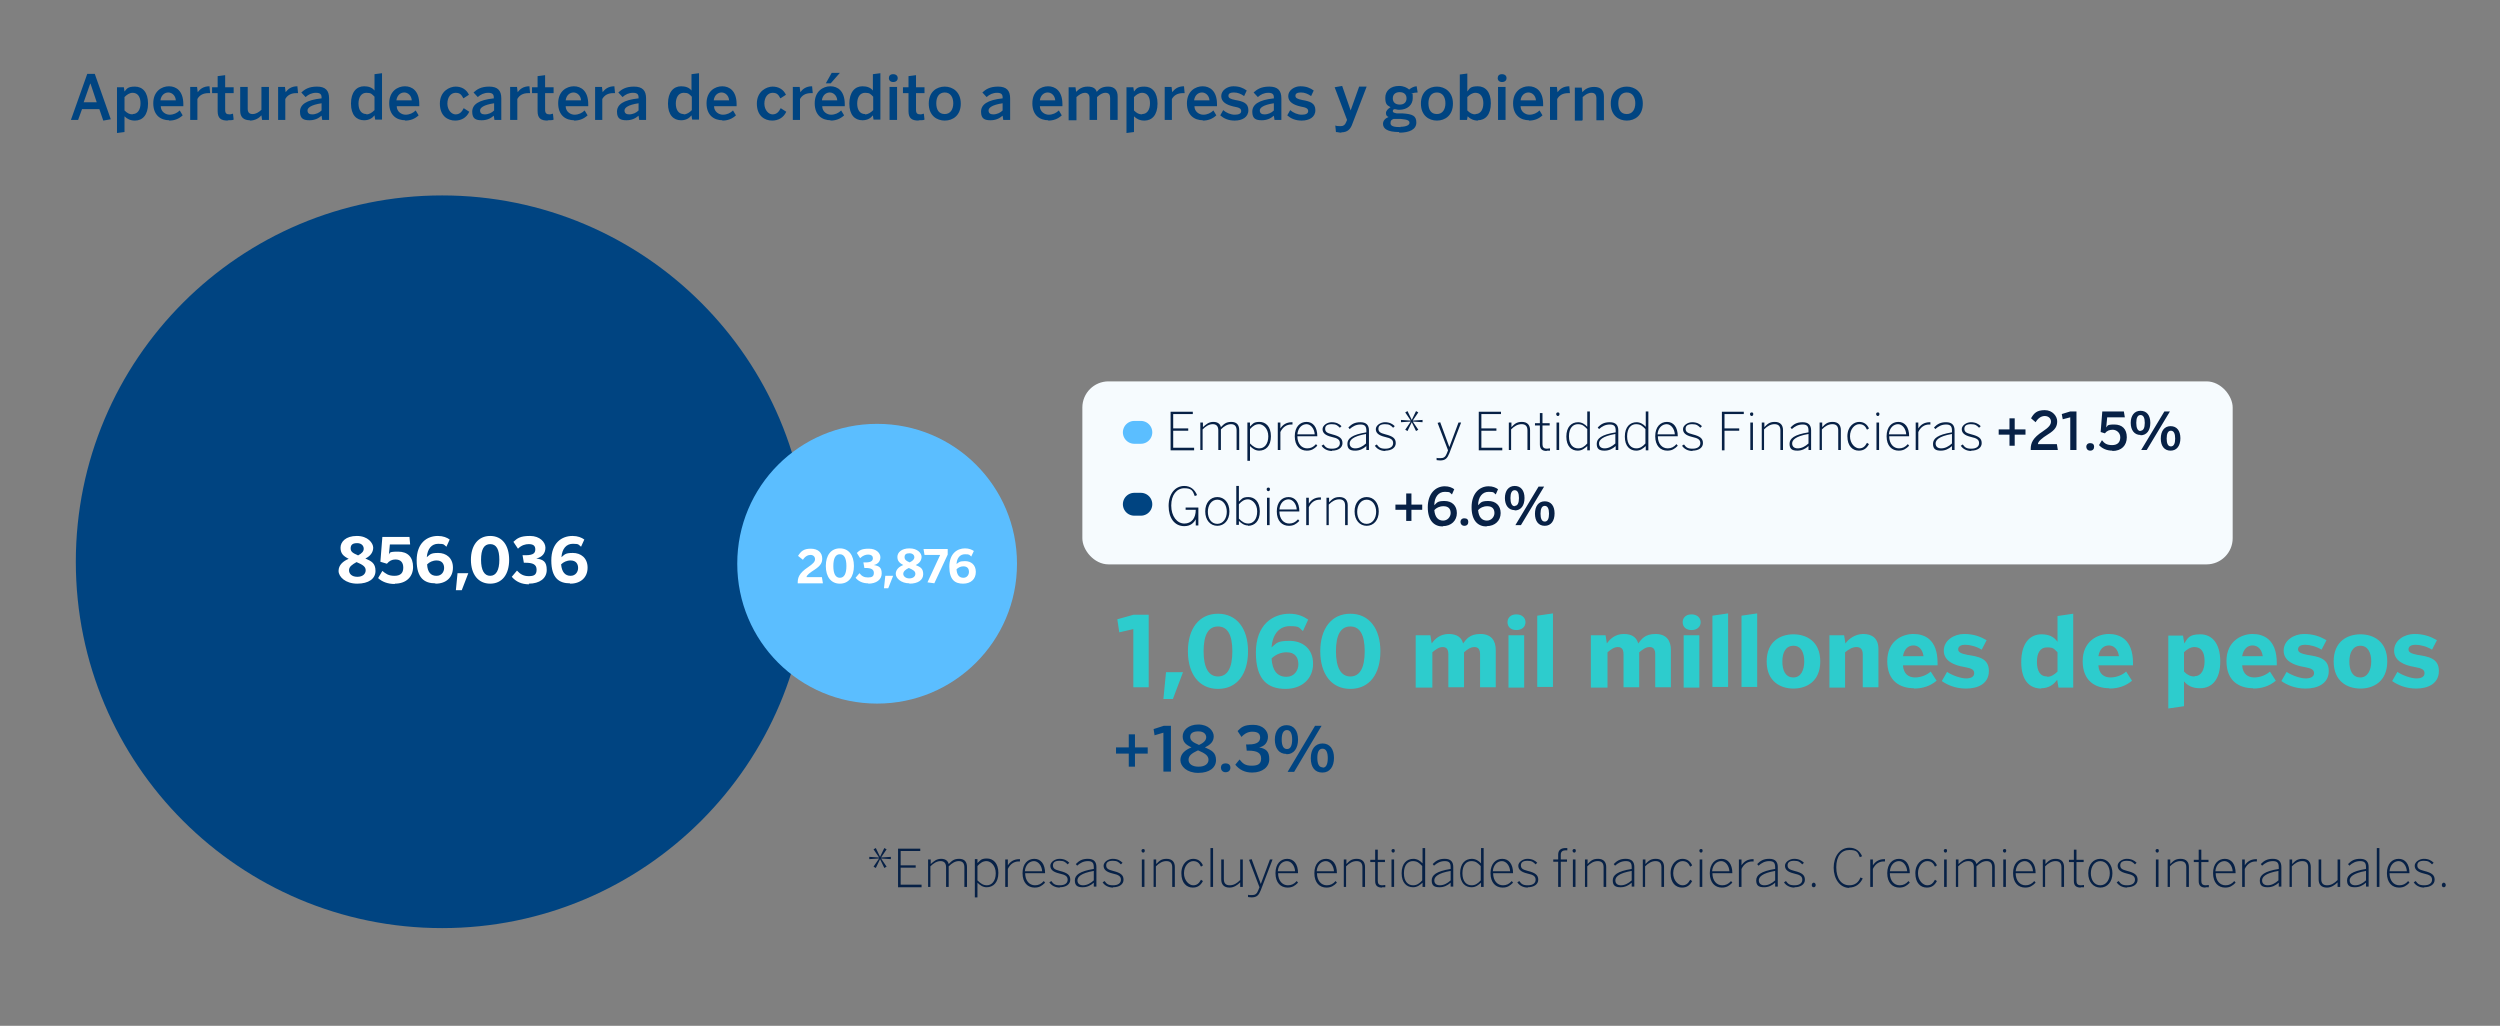 <?xml version="1.0" encoding="UTF-8"?>
<svg xmlns="http://www.w3.org/2000/svg" xmlns:xlink="http://www.w3.org/1999/xlink" version="1.1" viewBox="0 0 765 313.9">
  <rect x="0" y="0" width="765" height="313.9" fill="#808080" stroke="none"/>
  <defs>
    <style>
      .cls-1, .cls-2, .cls-3 {
        fill: none;
      }

      .cls-4 {
        fill: #2dcccd;
      }

      .cls-2 {
        stroke: #5bbeff;
      }

      .cls-2, .cls-3 {
        stroke-linecap: round;
        stroke-miterlimit: 10;
        stroke-width: 7px;
      }

      .cls-5 {
        fill: #fff;
      }

      .cls-6 {
        fill: #5bbeff;
      }

      .cls-7 {
        fill: #072146;
      }

      .cls-3 {
        stroke: #004481;
      }

      .cls-8 {
        fill: #f6fbfe;
      }

      .cls-9 {
        fill: #004481;
      }

      .cls-10 {
        clip-path: url(#clippath);
      }
    </style>
    <clipPath id="clippath">
      <rect class="cls-1" x="266" y="259.3" width="482.4" height="15.3"/>
    </clipPath>
  </defs>
  <!-- Generator: Adobe Illustrator 28.7.1, SVG Export Plug-In . SVG Version: 1.2.0 Build 142)  -->
  <g>
    <g id="Capa_1">
      <g id="Capa_1-2" data-name="Capa_1">
        <g id="Capa_1-2">
          <g>
            <path class="cls-9" d="M497.8,34.9c-1.8,0-2.6-1.3-2.6-3.3s.9-3.3,2.6-3.3,2.6,1.4,2.6,3.3-.9,3.3-2.6,3.3M497.8,36.9c2.5,0,4.9-1.6,4.9-5.2s-2.5-5.2-4.9-5.2-4.9,1.5-4.9,5.2,2.5,5.2,4.9,5.2M484.3,36.7v-7c.9-.8,1.7-1.3,2.7-1.3s1.5.6,1.5,1.7v6.7h2.3v-7.3c0-2-1.1-2.9-3-2.9s-2.9.8-3.6,1.6l-.2-1.4h-2.1v10.1h2.3v-.2h.1ZM476.5,36.7v-6.4c.6-1.1,1.7-1.8,3.3-1.8s.5,0,.6,0l-.2-2.1h0c-1.9,0-2.9.9-3.6,1.8h0l-.2-1.6h-2.1v10.1h2.3,0ZM465.3,30.7c.2-1.6,1.3-2.4,2.4-2.4s2.2.9,2.3,2.4h-4.7,0ZM467.8,36.9c1.7,0,3-.5,4.2-1.6l-.9-1.5c-.8.8-1.9,1.3-3.1,1.3s-2.7-.9-2.7-2.6h6.9v-.6c0-4.1-2.2-5.5-4.4-5.5s-4.8,1.5-4.8,5.2,2.3,5.2,4.9,5.2M460.7,26.6h-2.3v10.1h2.3v-10.1ZM459.6,25.1c.9,0,1.4-.5,1.4-1.2s-.5-1.2-1.4-1.2-1.3.5-1.3,1.2.5,1.2,1.3,1.2M451.5,35c-1,0-1.7-.4-2.5-1.2v-4.1c.7-.7,1.5-1.3,2.5-1.3,1.5,0,2.4,1.2,2.4,3.2s-.9,3.3-2.4,3.3M452.2,36.8c2.3,0,4-1.7,4-5.2s-1.7-5.2-4-5.2-2.5.7-3.2,1.6v-5.5l-2.3.3v13.9h2.2l.2-1.1c.8.8,1.8,1.3,3.2,1.3M439.7,34.9c-1.8,0-2.6-1.3-2.6-3.3s.9-3.3,2.6-3.3,2.6,1.4,2.6,3.3-.9,3.3-2.6,3.3M439.7,36.9c2.5,0,4.9-1.6,4.9-5.2s-2.5-5.2-4.9-5.2-4.9,1.5-4.9,5.2,2.5,5.2,4.9,5.2M428.6,38.9c-2.1,0-3.1-.3-3.1-1.2s.3-1,.9-1.3h2.3c2.1.2,2.6.5,2.6,1.2s-1.1,1.2-2.8,1.2M428.2,40.6c3.1,0,5.2-1,5.2-3.1s-1.2-2.6-4.2-2.8h-1.8c-.9-.2-1.2-.3-1.2-.7s.2-.5.5-.6c.5,0,.8.2,1.4.2,2.6,0,4.2-1.5,4.2-3.6s-.1-1-.4-1.4c.7-.2,1.4-.3,1.9-.3l-.3-1.9c-.8,0-1.7.5-2.3,1-.7-.6-1.7-1.1-3.1-1.1-2.6,0-4.2,1.5-4.2,3.6s.6,2.3,1.6,2.9c-.8.5-1.4,1.1-1.4,1.8s.3,1,.8,1.2c-1,.4-1.7,1.1-1.7,2.1,0,1.5,1.4,2.5,4.9,2.5M428.3,32c-1.3,0-2.1-.7-2.1-1.9s.8-1.9,2.1-1.9,2.1.7,2.1,1.9-.8,1.9-2,1.9M410.4,40.5c2,0,2.9-1,3.5-2.8l4.3-11.2h-2.3l-2.6,7.3h0l-2.6-7.5-2.3.4,3.8,10-.3.7c-.3.8-.8,1.2-1.6,1.2s-1.2,0-1.7-.2l.2,2c.5,0,1,.2,1.7.2M398.3,36.9c2.3,0,4.2-1,4.2-3.2s-1.7-2.7-4-3.1c-1.5-.3-2.1-.6-2.1-1.3s.6-1,1.7-1,2.1.4,3.1,1.1l.8-1.7c-1.1-.8-2.3-1.3-4.1-1.3s-3.7,1.2-3.7,3,1.6,2.7,3.8,3.2c1.7.3,2.3.6,2.3,1.4s-.8,1.1-2,1.1-2.6-.6-3.5-1.4l-.9,1.6c1,.9,2.4,1.6,4.4,1.6M386.1,36.8c1.5,0,2.7-.5,3.7-1.4l.2,1.3h2.1v-6.6c0-2.4-1.1-3.6-3.7-3.6s-3.8.9-4.8,1.8l1.3,1.4c.9-.8,1.9-1.3,3.2-1.3s1.7.5,1.7,1.4v.3c-4.7.5-6.6,1.9-6.6,4.1s1.2,2.6,2.9,2.6M386.9,35c-.9,0-1.4-.4-1.4-1.2s1-1.7,4.3-2.2v2.2c-.7.7-1.7,1.2-2.9,1.2M377.8,36.9c2.3,0,4.2-1,4.2-3.2s-1.7-2.7-4-3.1c-1.5-.3-2.1-.6-2.1-1.3s.6-1,1.7-1,2.1.4,3.1,1.1l.8-1.7c-1.1-.8-2.3-1.3-4.1-1.3s-3.7,1.2-3.7,3,1.6,2.7,3.8,3.2c1.7.3,2.3.6,2.3,1.4s-.8,1.1-2,1.1-2.6-.6-3.5-1.4l-.9,1.6c1,.9,2.4,1.6,4.4,1.6M365.4,30.7c.2-1.6,1.3-2.4,2.4-2.4s2.2.9,2.3,2.4h-4.7,0ZM368,36.9c1.7,0,3-.5,4.2-1.6l-.9-1.5c-.8.8-1.9,1.3-3.1,1.3s-2.7-.9-2.7-2.6h6.9v-.6c0-4.1-2.2-5.5-4.4-5.5s-4.8,1.5-4.8,5.2,2.3,5.2,4.9,5.2M358.6,36.7v-6.4c.6-1.1,1.7-1.8,3.3-1.8s.5,0,.6,0l-.2-2.1h0c-1.9,0-2.9.9-3.6,1.8h0l-.2-1.6h-2.1v10.1h2.3,0ZM347,40.3v-4.7c.8.8,1.8,1.3,3.2,1.3,2.3,0,4-1.7,4-5.2s-1.7-5.2-4-5.2-2.5.7-3.2,1.5l-.2-1.3h-2.1v14l2.3-.3h0ZM349.5,35c-1,0-1.7-.4-2.5-1.2v-4.1c.7-.7,1.5-1.3,2.5-1.3,1.5,0,2.4,1.2,2.4,3.2s-.9,3.3-2.4,3.3M329.4,36.7v-7c.9-.8,1.7-1.3,2.6-1.3s1.4.6,1.4,1.6v6.7h2.3v-7c.9-.8,1.6-1.3,2.6-1.3s1.4.6,1.4,1.6v6.7h2.3v-7.2c0-1.8-.9-3-2.9-3s-2.8.8-3.5,1.6c-.3-1-1.1-1.6-2.8-1.6s-2.7.8-3.5,1.6l-.2-1.4h-2.1v10.1h2.4ZM318.2,30.7c.2-1.6,1.3-2.4,2.4-2.4s2.2.9,2.3,2.4h-4.7,0ZM320.7,36.9c1.7,0,3-.5,4.2-1.6l-.9-1.5c-.8.8-1.9,1.3-3.1,1.3s-2.7-.9-2.7-2.6h6.9v-.6c0-4.1-2.2-5.5-4.4-5.5s-4.8,1.5-4.8,5.2,2.3,5.2,4.9,5.2M303.1,36.8c1.5,0,2.7-.5,3.7-1.4l.2,1.3h2.1v-6.6c0-2.4-1.1-3.6-3.7-3.6s-3.8.9-4.8,1.8l1.3,1.4c.9-.8,1.9-1.3,3.2-1.3s1.7.5,1.7,1.4v.3c-4.7.5-6.6,1.9-6.6,4.1s1.2,2.6,2.9,2.6M303.9,35c-.9,0-1.4-.4-1.4-1.2s1-1.7,4.3-2.2v2.2c-.7.7-1.7,1.2-2.9,1.2M289.1,34.9c-1.8,0-2.6-1.3-2.6-3.3s.9-3.3,2.6-3.3,2.6,1.4,2.6,3.3-.9,3.3-2.6,3.3M289.1,36.9c2.5,0,4.9-1.6,4.9-5.2s-2.5-5.2-4.9-5.2-4.9,1.5-4.9,5.2,2.5,5.2,4.9,5.2M281.1,36.8c.6,0,1.6,0,1.8-.2l-.2-1.8c-.3,0-.6.2-1,.2-1,0-1.4-.3-1.4-1.4v-5.1h2.6v-1.8h-2.6v-3.7l-2.3.3v3.4h-1.7v1.8h1.7v5.5c0,2.2,1,2.9,3.1,2.9M274.5,26.6h-2.3v10.1h2.3v-10.1ZM273.3,25.1c.9,0,1.4-.5,1.4-1.2s-.5-1.2-1.4-1.2-1.3.5-1.3,1.2.5,1.2,1.3,1.2M263.9,36.8c1.5,0,2.5-.6,3.2-1.5l.2,1.3h2.1v-14.2l-2.3.3v5c-.7-.9-1.8-1.3-3.2-1.3-2.3,0-4,1.8-4,5.3s1.7,5.1,4,5.1M264.7,34.9c-1.5,0-2.4-1.2-2.4-3.2s.9-3.3,2.4-3.3,1.7.4,2.5,1.2v4.1c-.7.7-1.5,1.3-2.5,1.3M251.5,30.7c.2-1.6,1.3-2.4,2.4-2.4s2.2.9,2.3,2.4h-4.7,0ZM254.1,36.9c1.7,0,3-.5,4.2-1.6l-.9-1.5c-.8.8-1.9,1.3-3.1,1.3s-2.7-.9-2.7-2.6h6.9v-.6c0-4.1-2.2-5.5-4.4-5.5s-4.8,1.5-4.8,5.2,2.3,5.2,4.9,5.2M252.7,25.5h1.5l2.8-3.2h-2.5l-1.8,3.2ZM244.8,36.7v-6.4c.6-1.1,1.7-1.8,3.3-1.8s.5,0,.6,0l-.2-2.1h0c-1.9,0-2.9.9-3.6,1.8h0l-.2-1.6h-2.1v10.1h2.3-.1ZM236.2,36.9c1.9,0,3.5-.8,4.4-2.7l-1.7-1.1c-.6,1.2-1.3,1.9-2.5,1.9s-2.5-1.3-2.5-3.3,1.1-3.3,2.5-3.3,1.8.6,2.4,1.7l1.7-1.1c-.8-1.7-2.3-2.5-4.1-2.5s-4.8,1.4-4.8,5.2,2.4,5.2,4.7,5.2M218.4,30.7c.2-1.6,1.3-2.4,2.4-2.4s2.2.9,2.3,2.4h-4.7ZM221,36.9c1.7,0,3-.5,4.2-1.6l-.9-1.5c-.8.8-1.9,1.3-3.1,1.3s-2.7-.9-2.7-2.6h6.9v-.6c0-4.1-2.2-5.5-4.4-5.5s-4.8,1.5-4.8,5.2,2.3,5.2,4.9,5.2M208.4,36.8c1.5,0,2.5-.6,3.2-1.5l.2,1.3h2.1v-14.2l-2.3.3v5c-.7-.9-1.8-1.3-3.2-1.3-2.3,0-4,1.8-4,5.3s1.7,5.1,4,5.1M209.2,34.9c-1.5,0-2.4-1.2-2.4-3.2s.9-3.3,2.4-3.3,1.7.4,2.5,1.2v4.1c-.7.7-1.5,1.3-2.5,1.3M191.7,36.8c1.5,0,2.7-.5,3.7-1.4l.2,1.3h2.1v-6.6c0-2.4-1.1-3.6-3.7-3.6s-3.8.9-4.8,1.8l1.3,1.4c.9-.8,1.9-1.3,3.2-1.3s1.7.5,1.7,1.4v.3c-4.7.5-6.6,1.9-6.6,4.1s1.2,2.6,2.9,2.6M192.5,35c-.9,0-1.4-.4-1.4-1.2s1-1.7,4.3-2.2v2.2c-.7.7-1.7,1.2-2.9,1.2M184.3,36.7v-6.4c.6-1.1,1.7-1.8,3.3-1.8s.5,0,.6,0l-.2-2.1h0c-1.9,0-2.9.9-3.6,1.8h0l-.2-1.6h-2.1v10.1h2.3-.1ZM173.1,30.7c.2-1.6,1.3-2.4,2.4-2.4s2.2.9,2.3,2.4h-4.7ZM175.6,36.9c1.7,0,3-.5,4.2-1.6l-.9-1.5c-.8.8-1.9,1.3-3.1,1.3s-2.7-.9-2.7-2.6h6.9v-.6c0-4.1-2.2-5.5-4.4-5.5s-4.8,1.5-4.8,5.2,2.3,5.2,4.9,5.2M167.6,36.8c.6,0,1.6,0,1.8-.2l-.2-1.8c-.3,0-.6.2-1,.2-.9,0-1.4-.3-1.4-1.4v-5.1h2.6v-1.8h-2.6v-3.7l-2.3.3v3.4h-1.7v1.8h1.7v5.5c0,2.2,1,2.9,3.1,2.9M158.3,36.7v-6.4c.6-1.1,1.7-1.8,3.3-1.8s.5,0,.6,0l-.2-2.1h0c-1.9,0-2.9.9-3.6,1.8h0l-.2-1.6h-2.1v10.1h2.3-.1ZM147.4,36.8c1.5,0,2.7-.5,3.7-1.4l.2,1.3h2.1v-6.6c0-2.4-1.1-3.6-3.7-3.6s-3.8.9-4.8,1.8l1.3,1.4c.9-.8,1.9-1.3,3.2-1.3s1.7.5,1.7,1.4v.3c-4.7.5-6.6,1.9-6.6,4.1s1.2,2.6,2.9,2.6M148.3,35c-.9,0-1.4-.4-1.4-1.2s1-1.7,4.3-2.2v2.2c-.7.7-1.7,1.2-2.9,1.2M139.2,36.9c1.9,0,3.5-.8,4.4-2.7l-1.7-1.1c-.6,1.2-1.3,1.9-2.5,1.9s-2.5-1.3-2.5-3.3,1.1-3.3,2.5-3.3,1.8.6,2.4,1.7l1.7-1.1c-.8-1.7-2.3-2.5-4.1-2.5s-4.8,1.4-4.8,5.2,2.4,5.2,4.7,5.2M121.3,30.7c.2-1.6,1.3-2.4,2.4-2.4s2.2.9,2.3,2.4h-4.7ZM123.9,36.9c1.7,0,3-.5,4.2-1.6l-.9-1.5c-.8.8-1.9,1.3-3.1,1.3s-2.7-.9-2.7-2.6h6.9v-.6c0-4.1-2.2-5.5-4.4-5.5s-4.8,1.5-4.8,5.2,2.3,5.2,4.9,5.2M111.4,36.8c1.5,0,2.5-.6,3.2-1.5l.2,1.3h2.1v-14.2l-2.3.3v5c-.7-.9-1.8-1.3-3.2-1.3-2.3,0-4,1.8-4,5.3s1.7,5.1,4,5.1M112.1,34.9c-1.5,0-2.4-1.2-2.4-3.2s.9-3.3,2.4-3.3,1.7.4,2.5,1.2v4.1c-.7.7-1.5,1.3-2.5,1.3M94.7,36.8c1.5,0,2.7-.5,3.7-1.4l.2,1.3h2.1v-6.6c0-2.4-1.1-3.6-3.7-3.6s-3.8.9-4.8,1.8l1.3,1.4c.9-.8,1.9-1.3,3.2-1.3s1.7.5,1.7,1.4v.3c-4.7.5-6.6,1.9-6.6,4.1s1.2,2.6,2.9,2.6M95.5,35c-.9,0-1.4-.4-1.4-1.2s1-1.7,4.3-2.2v2.2c-.7.7-1.7,1.2-2.9,1.2M87.3,36.7v-6.4c.6-1.1,1.7-1.8,3.3-1.8s.5,0,.6,0l-.2-2.1h0c-1.9,0-2.9.9-3.6,1.8h0l-.2-1.6h-2.1v10.1h2.3-.1ZM76.4,36.9c1.7,0,2.9-.8,3.6-1.6l.2,1.4h2.1v-10.1h-2.3v7c-.9.8-1.7,1.3-2.7,1.3s-1.5-.5-1.5-1.6v-6.7h-2.3v7.3c0,2,1.1,2.9,3,2.9M69.7,36.8c.6,0,1.6,0,1.8-.2l-.2-1.8c-.3,0-.6.2-1,.2-1,0-1.4-.3-1.4-1.4v-5.1h2.6v-1.8h-2.6v-3.7l-2.3.3v3.4h-1.7v1.8h1.7v5.5c0,2.2,1,2.9,3.1,2.9M60.4,36.7v-6.4c.6-1.1,1.7-1.8,3.3-1.8s.5,0,.6,0l-.2-2.1h0c-1.9,0-2.9.9-3.6,1.8h0l-.2-1.6h-2.1v10.1h2.3-.1ZM49.1,30.7c.2-1.6,1.3-2.4,2.4-2.4s2.2.9,2.3,2.4h-4.7ZM51.7,36.9c1.7,0,3-.5,4.2-1.6l-.9-1.5c-.8.8-1.9,1.3-3.1,1.3s-2.7-.9-2.7-2.6h6.9v-.6c0-4.1-2.2-5.5-4.4-5.5s-4.8,1.5-4.8,5.2,2.3,5.2,4.9,5.2M38.1,40.3v-4.7c.8.8,1.8,1.3,3.2,1.3,2.3,0,4-1.7,4-5.2s-1.7-5.2-4-5.2-2.5.7-3.2,1.5l-.2-1.3h-2.1v14l2.3-.3h0ZM40.6,35c-1,0-1.7-.4-2.5-1.2v-4.1c.7-.7,1.5-1.3,2.5-1.3,1.5,0,2.4,1.2,2.4,3.2s-.9,3.3-2.4,3.3M27.7,25.6h0l1.9,5.7h-4l2-5.7s.1,0,.1,0ZM23.9,36.7l1.2-3.3h5.3l1.2,3.5,2.3-.4-4.9-13.9h-2.3l-5,14.1s2.2,0,2.2,0Z"/>
            <path class="cls-9" d="M135.3,284c61.9,0,112.1-50.2,112.1-112.1s-50.2-112.1-112.1-112.1S23.2,109.9,23.2,171.9s50.2,112.1,112.1,112.1"/>
            <path class="cls-6" d="M268.4,215.3c23.6,0,42.8-19.1,42.8-42.8s-19.1-42.8-42.8-42.8-42.8,19.1-42.8,42.8,19.1,42.8,42.8,42.8"/>
            <path class="cls-5" d="M174.6,176.2c-1.7,0-2.7-1.2-2.9-3.5.7-.7,1.7-1.2,2.9-1.2,1.7,0,2.3,1.1,2.3,2.3s-.8,2.4-2.3,2.4M174.5,178.6c3.2,0,5.3-1.9,5.3-4.9s-2.1-4.5-4.5-4.5-2.5.5-3.5,1.3c.2-2.6,1.5-4.1,3.5-4.1s1.7.3,2.5.9l1-2.2c-.8-.6-2-1.1-3.6-1.1-3.3,0-6.5,2.1-6.5,7.5s2.4,7,5.7,7M161.8,178.6c3.3,0,5.5-1.6,5.5-4.2s-1.1-3.2-3.2-3.5c1.8-.4,2.8-1.6,2.8-3.3s-1.7-3.6-4.7-3.6-3.9.7-5.1,1.8l1.4,2.1c1.1-1.1,2.3-1.4,3.3-1.4,1.5,0,2,.6,2,1.6s-.4,1.8-3,1.8h-.9l.4,2.3h.5c2.2,0,3.4.5,3.4,2.1s-.8,2-2.4,2-2.6-.6-3.6-1.7l-1.6,1.9c1.3,1.5,3,2.3,5.3,2.3M150,176.2c-1.8,0-2.8-1.7-2.8-4.9s.9-4.8,2.8-4.8,2.8,1.6,2.8,4.8-1,4.9-2.8,4.9M150,178.6c3.7,0,5.8-2.9,5.8-7.3s-2.1-7.3-5.8-7.3-5.9,2.9-5.9,7.3,2.2,7.3,5.9,7.3M141.3,180.6l2-5.2h-3.3l-.5,5.2h1.8ZM133.5,176.2c-1.7,0-2.7-1.2-2.8-3.5.7-.7,1.7-1.2,2.9-1.2,1.7,0,2.3,1.1,2.3,2.3s-.8,2.4-2.3,2.4M133.3,178.6c3.2,0,5.3-1.9,5.3-4.9s-2.1-4.5-4.5-4.5-2.5.5-3.5,1.3c.2-2.6,1.5-4.1,3.5-4.1s1.7.3,2.5.9l1-2.2c-.8-.6-2-1.1-3.6-1.1-3.3,0-6.5,2.1-6.5,7.5s2.4,7,5.7,7M120.8,178.6c3.5,0,5.6-2.1,5.6-5.1s-1.6-4.7-4.6-4.7-2.4.4-2.8.9l.3-3.1h6.2l-.2-2.3h-8.3l-.6,7.6,2,.6c.7-.9,1.6-1.3,2.6-1.3,1.6,0,2.4.9,2.4,2.5s-.8,2.5-2.7,2.5-2.7-.7-3.7-1.5l-1.3,2.2c1.2,1.1,2.9,1.8,5.1,1.8M109.3,176.5c-1.6,0-2.5-.9-2.5-2s.9-1.7,2.3-2.5c1.9.8,2.8,1.4,2.8,2.5s-.9,2-2.5,2M109.5,169.9c-1.4-.6-2.2-1-2.2-2.1s.6-1.6,2-1.6,2,.9,2,1.7-.5,1.4-1.8,2.1M109.3,178.6c3.5,0,5.6-1.5,5.6-3.9s-1.3-3-3.1-3.8c1.5-.7,2.4-1.9,2.4-3.3s-1.6-3.6-5-3.6-5,1.8-5,3.6.9,2.6,2.5,3.4c-1.7.7-3.1,1.9-3.1,3.7s2.1,3.9,5.7,3.9"/>
            <path class="cls-5" d="M294.8,176.8c-1.3,0-2-.9-2.1-2.6.5-.5,1.2-.9,2.1-.9,1.3,0,1.7.8,1.7,1.7s-.6,1.8-1.7,1.8M294.7,178.6c2.4,0,3.9-1.4,3.9-3.6s-1.5-3.3-3.3-3.3-1.9.4-2.6.9c.1-1.9,1.1-3,2.6-3s1.3.2,1.9.7l.8-1.7c-.6-.4-1.5-.8-2.7-.8-2.4,0-4.8,1.6-4.8,5.6s1.7,5.2,4.2,5.2M285.9,178.5l4.1-8.8v-1.7h-7.4l.3,1.8h4.8l-3.9,8.4,2.2.3h-.1ZM278.3,177c-1.2,0-1.9-.7-1.9-1.4s.6-1.3,1.7-1.8c1.4.6,2,1,2,1.8s-.7,1.4-1.9,1.4M278.4,172.1c-1-.4-1.6-.8-1.6-1.6s.4-1.2,1.5-1.2,1.5.7,1.5,1.2-.4,1.1-1.3,1.5M278.3,178.6c2.6,0,4.2-1.1,4.2-2.9s-.9-2.2-2.3-2.8c1.1-.5,1.8-1.4,1.8-2.5s-1.2-2.6-3.7-2.6-3.7,1.3-3.7,2.6.7,1.9,1.8,2.5c-1.3.5-2.3,1.4-2.3,2.7s1.6,2.9,4.2,2.9M271.8,180l1.5-3.8h-2.4l-.4,3.8h1.3ZM265.7,178.6c2.4,0,4.1-1.2,4.1-3.1s-.8-2.3-2.4-2.6c1.3-.3,2-1.2,2-2.4s-1.2-2.6-3.5-2.6-2.9.5-3.7,1.3l1,1.6c.8-.8,1.7-1.1,2.4-1.1,1.1,0,1.5.5,1.5,1.1s-.3,1.3-2.2,1.3h-.7l.3,1.7h.4c1.6,0,2.5.4,2.5,1.5s-.6,1.4-1.8,1.4-1.9-.4-2.6-1.3l-1.2,1.4c.9,1.1,2.2,1.7,3.9,1.7M257,176.8c-1.3,0-2-1.2-2-3.6s.7-3.6,2-3.6,2,1.2,2,3.6-.7,3.6-2,3.6M257,178.6c2.7,0,4.3-2.1,4.3-5.4s-1.6-5.4-4.3-5.4-4.3,2.1-4.3,5.4,1.6,5.4,4.3,5.4M251.8,178.4l-.3-1.8h-4.7c0-.6,1.1-1.4,2.5-2.3,2-1.3,2.3-2.3,2.3-3.4,0-1.8-1.3-3-3.5-3s-3,.8-3.9,2.2l1.5,1.2c.6-1,1.5-1.5,2.3-1.5s1.4.5,1.4,1.3-.6,1.4-2.2,2.5c-2.7,1.8-3.1,3.2-3.1,4.7v.2h7.8-.1Z"/>
            <rect class="cls-8" x="331.2" y="116.7" width="352" height="56" rx="8" ry="8"/>
            <path class="cls-7" d="M472.7,159.6c-.9,0-1.3-.9-1.3-2.4s.4-2.4,1.3-2.4,1.3.9,1.3,2.4-.4,2.4-1.3,2.4M472.7,160.9c1.9,0,3-1.5,3-3.8s-1.1-3.7-3-3.7-3,1.5-3,3.8,1.1,3.7,3,3.7M463.5,154.9c-.9,0-1.3-1-1.3-2.5s.4-2.4,1.3-2.4,1.3.9,1.3,2.4-.4,2.4-1.3,2.4M465.4,160.7l7.1-11.8h-1.7l-7.1,11.8h1.7ZM463.5,156.2c1.9,0,3-1.5,3-3.8s-1.1-3.7-3-3.7-3,1.5-3,3.7,1.1,3.7,3,3.7M455,159.3c-1.5,0-2.5-1-2.7-3.2.6-.7,1.6-1.2,2.8-1.2,1.7,0,2.2,1,2.2,2.1s-.9,2.3-2.3,2.3M454.9,161c2.6,0,4.3-1.7,4.3-4s-1.5-3.7-3.8-3.7-2.3.6-3.1,1.3c0-2.5,1.3-4.1,3.2-4.1s1.5.3,2.2.8l.7-1.6c-.7-.5-1.6-.9-2.9-.9-2.8,0-5.2,2.2-5.2,6.4s2,5.9,4.6,5.9M448.1,160.9c.8,0,1.2-.5,1.2-1.2s-.4-1.1-1.2-1.1-1.2.5-1.2,1.1.4,1.2,1.2,1.2M441.6,159.3c-1.5,0-2.5-1-2.7-3.2.6-.7,1.6-1.2,2.8-1.2,1.7,0,2.2,1,2.2,2.1s-.9,2.3-2.3,2.3M441.5,161c2.6,0,4.3-1.7,4.3-4s-1.5-3.7-3.8-3.7-2.3.6-3.1,1.3c0-2.5,1.3-4.1,3.2-4.1s1.5.3,2.2.8l.7-1.6c-.7-.5-1.6-.9-2.9-.9-2.8,0-5.2,2.2-5.2,6.4s2,5.9,4.6,5.9M431.9,159.4v-3.4h3.3v-1.6h-3.3v-3.4h-1.6v3.4h-3.3v1.6h3.3v3.4h1.6ZM418.2,160.3c-1.9,0-2.9-1.7-2.9-3.7s1.1-3.7,2.9-3.7,2.9,1.7,2.9,3.7-1.1,3.7-2.9,3.7M418.2,160.9c2.1,0,3.7-1.7,3.7-4.4s-1.6-4.4-3.7-4.4-3.7,1.7-3.7,4.4,1.6,4.4,3.7,4.4M406.6,160.7v-6.3c1-1,2-1.6,3.2-1.6s1.8.6,1.8,1.9v6h.8v-6.1c0-1.5-.8-2.5-2.5-2.5s-2.3.7-3.2,1.6v-1.4h-.8v8.4h.8,0ZM400.5,160.7v-5.5c.7-1.5,1.9-2.3,3.3-2.3h.4v-.7h-.2c-1.7,0-2.8.8-3.5,1.9h0v-1.8h-.8v8.4h.8ZM391.5,155.9c.2-2.1,1.5-3.1,2.8-3.1s2.4,1.4,2.5,3.1h-5.3ZM394.4,160.9c1.4,0,2.2-.5,3.2-1.5l-.4-.5c-.8.9-1.6,1.3-2.7,1.3-1.7,0-3-1.4-3-3.7h6.1c0-2.8-1.3-4.4-3.3-4.4s-3.6,1.5-3.6,4.4,1.6,4.4,3.7,4.4M388.5,152.3h-.8v8.4h.8v-8.4ZM388.1,150.3c.3,0,.5-.2.5-.6s-.2-.5-.5-.5-.5.2-.5.5.2.6.5.6M382,160.2c-1.1,0-1.9-.5-2.9-1.5v-4.4c.9-1,1.7-1.5,2.8-1.5s2.8,1.2,2.8,3.7-1.3,3.7-2.7,3.7M381.9,160.9c2,0,3.6-1.4,3.6-4.4s-1.6-4.4-3.5-4.4-2.1.7-2.9,1.4v-4.8h-.8v11.9h.8v-1.2c.8.8,1.7,1.4,2.8,1.4M372.5,160.3c-1.9,0-2.9-1.7-2.9-3.7s1.1-3.7,2.9-3.7,2.9,1.7,2.9,3.7-1.1,3.7-2.9,3.7M372.5,160.9c2.1,0,3.7-1.7,3.7-4.4s-1.6-4.4-3.7-4.4-3.7,1.7-3.7,4.4,1.6,4.4,3.7,4.4M362.4,161c1.9,0,2.9-1,3.5-2.1h0v1.9h.8v-5.5h-3.9v.7h3.1c0,2.6-1.3,4.2-3.5,4.2s-4-2.2-4-5.5,1.7-5.3,4-5.3,2.6.8,3.2,2.4l.7-.3c-.7-1.7-2-2.8-3.9-2.8-2.8,0-4.8,2.4-4.8,6.1s1.8,6.2,4.8,6.2"/>
            <path class="cls-7" d="M664.3,136.6c-.9,0-1.3-.9-1.3-2.4s.4-2.4,1.3-2.4,1.3.9,1.3,2.4-.4,2.4-1.3,2.4M664.2,137.9c1.9,0,3-1.5,3-3.8s-1.1-3.7-3-3.7-3,1.5-3,3.8,1.1,3.7,3,3.7M655,131.9c-.9,0-1.3-1-1.3-2.5s.4-2.4,1.3-2.4,1.3.9,1.3,2.4-.4,2.4-1.3,2.4M656.9,137.7l7.1-11.8h-1.7l-7.1,11.8h1.7ZM655,133.2c1.9,0,3-1.5,3-3.8s-1.1-3.7-3-3.7-3,1.5-3,3.7,1.1,3.7,3,3.7M646.4,138c2.8,0,4.4-1.7,4.4-4.2s-1.4-3.9-3.8-3.9-2,.4-2.5.9l.3-3.1h5.4l-.3-1.8h-6.6l-.5,6.3,1.3.4c.6-.8,1.4-1.1,2.4-1.1s2.3.8,2.3,2.3-.8,2.4-2.5,2.4-2.4-.6-3.1-1.5l-.9,1.5c.9,1,2.3,1.7,4.1,1.7M639.6,137.9c.8,0,1.2-.5,1.2-1.2s-.4-1.1-1.2-1.1-1.2.5-1.2,1.1.4,1.2,1.2,1.2M635.4,137.7v-11.8h-1.9l-2.6.8.3,1.6,2.3-.6v10h1.9ZM629.7,137.7l-.3-1.8h-5.8c0-.8,1.2-1.8,3.1-3,2.3-1.4,2.8-2.5,2.8-4s-1.4-3.4-3.8-3.4-3.3.9-4.2,2.5l1.4,1.2c.7-1.2,1.7-1.9,2.8-1.9s1.9.7,1.9,1.7-.7,1.8-2.5,3c-3.1,2-3.7,3.6-3.7,5.4v.3h8.4-.1ZM616.5,136.4v-3.4h3.3v-1.6h-3.3v-3.4h-1.6v3.4h-3.3v1.6h3.3v3.4h1.6ZM603.2,137.9c1.9,0,3.2-.9,3.2-2.3s-.8-2.1-3.2-2.7c-1.6-.4-2.1-.8-2.1-1.7s.6-1.4,2-1.4,1.8.4,2.5,1.1l.5-.5c-.7-.7-1.6-1.2-3-1.2s-2.8,1-2.8,2.1.7,1.9,2.8,2.4c1.9.4,2.5.9,2.5,1.9s-.8,1.7-2.4,1.7-2-.5-2.6-1.3l-.6.4c.6.9,1.7,1.6,3.2,1.6M593.9,137.9c1.3,0,2.4-.5,3.4-1.4v1.2h.8v-6c0-1.6-.8-2.5-2.6-2.5s-2.7.6-3.7,1.6l.4.5c.9-.8,1.9-1.4,3.3-1.4s1.8.6,1.8,1.9v.5c-4.4.7-5.8,1.9-5.8,3.5s.8,2.1,2.4,2.1M594,137.2c-1,0-1.7-.5-1.7-1.5s.9-2.2,5-2.9v2.9c-1,.9-2.1,1.5-3.3,1.5M587,137.7v-5.5c.7-1.5,1.9-2.3,3.3-2.3h.4v-.7h-.2c-1.7,0-2.8.8-3.5,1.9h0v-1.8h-.8v8.4h.8ZM578,132.9c.2-2.1,1.5-3.1,2.8-3.1s2.4,1.4,2.5,3.1h-5.3ZM581,137.9c1.4,0,2.2-.5,3.2-1.5l-.4-.5c-.8.9-1.6,1.3-2.7,1.3-1.7,0-3-1.4-3-3.7h6.1c0-2.8-1.3-4.4-3.3-4.4s-3.6,1.5-3.6,4.4,1.6,4.4,3.7,4.4M575,129.3h-.8v8.4h.8v-8.4ZM574.6,127.3c.3,0,.5-.2.5-.6s-.2-.5-.5-.5-.5.2-.5.5.2.6.5.6M568.8,137.9c1.5,0,2.4-.7,3.1-2l-.6-.4c-.6,1.1-1.2,1.7-2.4,1.7s-2.8-1.4-2.8-3.7,1.5-3.7,2.8-3.7,1.9.6,2.4,1.7l.6-.4c-.5-1.1-1.4-2-3-2s-3.6,1.4-3.6,4.4,1.6,4.4,3.5,4.4M557.5,137.7v-6.3c1-1,2-1.6,3.2-1.6s1.8.6,1.8,1.9v6h.8v-6.1c0-1.5-.8-2.5-2.5-2.5s-2.3.7-3.2,1.6v-1.4h-.8v8.4h.8,0ZM550,137.9c1.3,0,2.4-.5,3.4-1.4v1.2h.8v-6c0-1.6-.8-2.5-2.6-2.5s-2.7.6-3.7,1.6l.4.5c.9-.8,1.9-1.4,3.3-1.4s1.8.6,1.8,1.9v.5c-4.4.7-5.8,1.9-5.8,3.5s.8,2.1,2.4,2.1M550.1,137.2c-1,0-1.7-.5-1.7-1.5s.9-2.2,5-2.9v2.9c-1,.9-2.1,1.5-3.3,1.5M539.8,137.7v-6.3c1-1,2-1.6,3.2-1.6s1.8.6,1.8,1.9v6h.8v-6.1c0-1.5-.8-2.5-2.5-2.5s-2.3.7-3.2,1.6v-1.4h-.8v8.4h.8,0ZM536.4,129.3h-.8v8.4h.8v-8.4ZM536,127.3c.3,0,.5-.2.5-.6s-.2-.5-.5-.5-.5.2-.5.5.2.6.5.6M527.7,137.7v-5.9h4.5v-.7h-4.5v-4.4h5.9v-.7h-6.7v11.8h.8ZM517.9,137.9c1.9,0,3.2-.9,3.2-2.3s-.8-2.1-3.2-2.7c-1.6-.4-2.1-.8-2.1-1.7s.6-1.4,2-1.4,1.8.4,2.5,1.1l.5-.5c-.7-.7-1.6-1.2-3-1.2s-2.8,1-2.8,2.1.7,1.9,2.8,2.4c1.9.4,2.5.9,2.5,1.9s-.8,1.7-2.4,1.7-2-.5-2.6-1.3l-.6.4c.6.9,1.7,1.6,3.2,1.6M507.2,132.9c.2-2.1,1.5-3.1,2.8-3.1s2.4,1.4,2.5,3.1h-5.3ZM510.2,137.9c1.4,0,2.2-.5,3.2-1.5l-.4-.5c-.8.9-1.6,1.3-2.7,1.3-1.7,0-3-1.4-3-3.7h6.1c0-2.8-1.3-4.4-3.3-4.4s-3.6,1.5-3.6,4.4,1.6,4.4,3.7,4.4M500.7,137.9c1.3,0,2.1-.7,2.9-1.4v1.3h.8v-11.9h-.8v4.7c-.7-.8-1.7-1.4-2.8-1.4-2,0-3.6,1.4-3.6,4.4s1.6,4.3,3.5,4.3M500.7,137.2c-1.5,0-2.8-1.1-2.8-3.7s1.3-3.7,2.7-3.7,1.9.5,2.9,1.5v4.4c-.9,1-1.7,1.5-2.8,1.5M491,137.9c1.3,0,2.4-.5,3.4-1.4v1.2h.8v-6c0-1.6-.8-2.5-2.6-2.5s-2.7.6-3.7,1.6l.4.5c.9-.8,1.9-1.4,3.3-1.4s1.8.6,1.8,1.9v.5c-4.4.7-5.8,1.9-5.8,3.5s.8,2.1,2.4,2.1M491,137.2c-1,0-1.7-.5-1.7-1.5s.9-2.2,5-2.9v2.9c-1,.9-2.1,1.5-3.3,1.5M482.8,137.9c1.3,0,2.1-.7,2.9-1.4v1.3h.8v-11.9h-.8v4.7c-.7-.8-1.7-1.4-2.8-1.4-2,0-3.6,1.4-3.6,4.4s1.6,4.3,3.5,4.3M482.9,137.2c-1.5,0-2.8-1.1-2.8-3.7s1.3-3.7,2.7-3.7,1.9.5,2.9,1.5v4.4c-.9,1-1.7,1.5-2.8,1.5M477.1,129.3h-.8v8.4h.8v-8.4ZM476.7,127.3c.3,0,.5-.2.5-.6s-.2-.5-.5-.5-.5.2-.5.5.2.6.5.6M473.3,137.9h1v-.7c-.3,0-.6.1-.9.1-1.1,0-1.4-.5-1.4-1.4v-5.7h2.2v-.7h-2.2v-3.1h-.8v3.1h-1.5v.7h1.5v5.8c0,1.4.7,2,2.1,2M462.4,137.7v-6.3c1-1,2-1.6,3.2-1.6s1.8.6,1.8,1.9v6h.8v-6.1c0-1.5-.8-2.5-2.5-2.5s-2.3.7-3.2,1.6v-1.4h-.8v8.4h.8,0ZM459.7,137.7v-.7h-6.4v-5.2h4.6v-.7h-4.6v-4.4h6v-.7h-6.8v11.8h7.2,0ZM440.7,140.9c1.6,0,2.2-.7,2.8-2.2l3.6-9.4h-.8l-2.8,7.5h0l-2.8-7.6-.8.2,3.2,8.4-.4,1c-.4,1-.9,1.4-1.9,1.4s-.9,0-1.2-.1v.7c.3,0,.6.1,1.1.1M432,129.2l1.3,2.7.7-.4-1.7-2.5,3,.2v-.7l-3,.2,1.7-2.5-.7-.4-1.3,2.7-1.3-2.7-.7.4,1.7,2.5-3-.2v.7l3-.2-1.7,2.5.7.4,1.3-2.7h0ZM423.9,137.9c1.9,0,3.2-.9,3.2-2.3s-.8-2.1-3.2-2.7c-1.6-.4-2.1-.8-2.1-1.7s.6-1.4,2-1.4,1.8.4,2.5,1.1l.5-.5c-.7-.7-1.6-1.2-3-1.2s-2.8,1-2.8,2.1.7,1.9,2.8,2.4c1.9.4,2.5.9,2.5,1.9s-.8,1.7-2.4,1.7-2-.5-2.6-1.3l-.6.4c.6.9,1.7,1.6,3.2,1.6M414.7,137.9c1.3,0,2.4-.5,3.4-1.4v1.2h.8v-6c0-1.6-.8-2.5-2.6-2.5s-2.7.6-3.7,1.6l.4.5c.9-.8,1.9-1.4,3.3-1.4s1.8.6,1.8,1.9v.5c-4.4.7-5.8,1.9-5.8,3.5s.8,2.1,2.4,2.1M414.7,137.2c-1,0-1.7-.5-1.7-1.5s.9-2.2,5-2.9v2.9c-1,.9-2.1,1.5-3.3,1.5M407.6,137.9c1.9,0,3.2-.9,3.2-2.3s-.8-2.1-3.2-2.7c-1.6-.4-2.1-.8-2.1-1.7s.6-1.4,2-1.4,1.8.4,2.5,1.1l.5-.5c-.7-.7-1.6-1.2-3-1.2s-2.8,1-2.8,2.1.7,1.9,2.8,2.4c1.9.4,2.5.9,2.5,1.9s-.8,1.7-2.4,1.7-2-.5-2.6-1.3l-.6.4c.6.9,1.7,1.6,3.2,1.6M397,132.9c.2-2.1,1.5-3.1,2.8-3.1s2.4,1.4,2.5,3.1h-5.3ZM399.9,137.9c1.4,0,2.2-.5,3.2-1.5l-.4-.5c-.8.9-1.6,1.3-2.7,1.3-1.7,0-3-1.4-3-3.7h6.1c0-2.8-1.3-4.4-3.3-4.4s-3.6,1.5-3.6,4.4,1.6,4.4,3.7,4.4M391.8,137.7v-5.5c.7-1.5,1.9-2.3,3.3-2.3h.4v-.7h-.2c-1.7,0-2.8.8-3.5,1.9h0v-1.8h-.8v8.4h.8ZM382.5,140.9v-4.4c.8.8,1.7,1.4,2.8,1.4,2,0,3.6-1.4,3.6-4.4s-1.6-4.4-3.5-4.4-2.1.7-2.9,1.4v-1.2h-.8v11.7h.8ZM385.4,137.2c-1.1,0-1.9-.5-2.9-1.5v-4.4c.9-1,1.7-1.5,2.8-1.5s2.8,1.2,2.8,3.7-1.3,3.7-2.7,3.7M368,137.7v-6.3c1-1,2-1.6,3.1-1.6s1.7.6,1.7,1.9v6h.8v-6.3c1-1,2-1.6,3.1-1.6s1.7.6,1.7,1.9v6h.8v-6.1c0-1.5-.7-2.5-2.4-2.5s-2.3.7-3.2,1.6c-.2-.9-.9-1.6-2.3-1.6s-2.2.7-3.2,1.6v-1.4h-.8v8.4h.8-.1ZM365.4,137.7v-.7h-6.4v-5.2h4.6v-.7h-4.6v-4.4h6v-.7h-6.8v11.8h7.2,0Z"/>
          </g>
          <line class="cls-2" x1="349.1" y1="132.3" x2="347.1" y2="132.3"/>
          <line class="cls-3" x1="349.1" y1="154.3" x2="347.1" y2="154.3"/>
          <g>
            <path class="cls-9" d="M404.7,234.8c-1.1,0-1.6-1.1-1.6-2.9s.5-2.8,1.6-2.8,1.6,1.1,1.6,2.9-.5,2.9-1.5,2.9M404.7,236.4c2.2,0,3.5-1.8,3.5-4.5s-1.3-4.4-3.5-4.4-3.6,1.7-3.6,4.5,1.3,4.4,3.5,4.4M393.8,229.2c-1.1,0-1.6-1.1-1.6-2.9s.5-2.9,1.6-2.9,1.6,1.1,1.6,2.9-.5,2.9-1.5,2.9M396,236.2l8.4-14.1h-2l-8.4,14.1h2ZM393.7,230.8c2.2,0,3.5-1.8,3.5-4.5s-1.3-4.4-3.5-4.4-3.6,1.7-3.6,4.4,1.3,4.4,3.5,4.4M383.2,236.4c3.1,0,5.2-1.7,5.2-4.1s-1-3.2-3.1-3.6c1.7-.3,2.7-1.6,2.7-3.3s-1.5-3.6-4.5-3.6-3.7.8-4.8,1.9l1.2,1.8c1-1.1,2.1-1.6,3.3-1.6,1.8,0,2.4.7,2.4,1.8s-.7,2.1-3.5,2.1h-.8l.2,1.9h.5c2.7,0,3.9.7,3.9,2.4s-1,2.2-2.9,2.2-2.7-.6-3.7-1.9l-1.3,1.6c1.2,1.5,2.9,2.4,5.1,2.4M375,236.3c1,0,1.5-.6,1.5-1.4s-.5-1.3-1.5-1.3-1.4.6-1.4,1.3.5,1.4,1.4,1.4M366.7,234.6c-1.8,0-3-.8-3-2.1s1-2,2.9-2.9c2.1.9,3.2,1.6,3.2,2.9s-1.2,2.1-3,2.1M366.8,227.9c-1.7-.7-2.6-1.3-2.6-2.4s.8-1.7,2.5-1.7,2.4.9,2.4,1.8-.7,1.7-2.3,2.4M366.7,236.5c3.4,0,5.4-1.6,5.4-3.9s-1.3-3-3.4-3.9c1.7-.8,2.7-1.8,2.7-3.4s-1.6-3.6-4.7-3.6-4.8,1.8-4.8,3.6,1,2.6,2.7,3.4c-2,.8-3.4,2-3.4,3.9s2,3.9,5.4,3.9M358.3,236.2v-14.1h-2.2l-3.1,1,.3,1.9,2.7-.8v11.9h2.3ZM347.3,234.6v-4h3.9v-1.9h-3.9v-4h-1.9v4h-3.9v1.9h3.9v4h1.9Z"/>
            <path class="cls-4" d="M739.3,210.7c3.7,0,7-1.5,7-5.4s-3.3-4.4-6.5-4.9c-2-.4-2.8-.8-2.8-1.7s.8-1.4,2.2-1.4,3.4.5,5,1.5l1.5-2.9c-1.9-1.1-3.9-1.9-6.9-1.9s-6.2,1.9-6.2,5.1,3.2,4.5,6.3,5c2.2.4,3,.8,3,1.9s-1,1.6-2.5,1.6-4.2-.9-5.8-2l-1.6,2.8c1.7,1.2,4.2,2.3,7.4,2.3M722.3,207.3c-2.5,0-3.4-2.2-3.4-4.9s1.1-4.8,3.4-4.8,3.3,2.2,3.3,4.8-1.1,4.9-3.3,4.9M722.3,210.7c3.9,0,8.2-2.1,8.2-8.3s-4.3-8.3-8.2-8.3-8.2,2.1-8.2,8.3,4.3,8.3,8.2,8.3M705.5,210.7c3.7,0,7.1-1.5,7.1-5.4s-3.3-4.4-6.5-4.9c-2-.4-2.9-.8-2.9-1.7s.8-1.4,2.2-1.4,3.4.5,5,1.5l1.5-2.9c-1.9-1.1-3.9-1.9-6.9-1.9s-6.2,1.9-6.2,5.1,3.2,4.5,6.3,5c2.2.4,3,.8,3,1.9s-1.1,1.6-2.6,1.6-4.2-.9-5.8-2l-1.6,2.8c1.7,1.2,4.2,2.3,7.4,2.3M686.1,200.8c.4-2.3,1.7-3.3,3.2-3.3s2.8,1.1,3.1,3.3h-6.3ZM689.4,210.7c2.8,0,5.1-.8,7-2.4l-1.8-2.8c-1.1,1-2.9,1.8-4.8,1.8s-3.5-1-3.7-3.7h10.6v-.7c0-7.3-4.1-8.9-7.4-8.9s-8,2.1-8,8.3,4,8.3,8.2,8.3M668.3,216v-7.5c1.2,1.4,2.7,2.1,4.9,2.1,3.7,0,6.2-2.7,6.2-8.2s-2.5-8.3-6.1-8.3-3.9,1.3-4.9,2.8l-.4-2.4h-4.5v22.3l4.8-.7h0ZM671.5,207c-1.3,0-2.2-.5-3.2-1.5v-5.9c.8-.8,1.9-1.6,3.2-1.6,2.2,0,3.1,1.7,3.1,4.3s-1,4.6-3,4.6M642.1,200.8c.4-2.3,1.7-3.3,3.2-3.3s2.8,1.1,3.1,3.3h-6.3ZM645.4,210.7c2.8,0,5.1-.8,7-2.4l-1.8-2.8c-1.1,1-2.9,1.8-4.8,1.8s-3.5-1-3.7-3.7h10.6v-.7c0-7.3-4.1-8.9-7.4-8.9s-8,2.1-8,8.3,4,8.3,8.2,8.3M624.6,210.6c2.4,0,3.9-1.2,4.9-2.6l.4,2.4h4.5v-22.6l-4.8.7v7.9c-1.1-1.6-2.7-2.3-4.9-2.3-3.7,0-6.2,2.9-6.2,8.5s2.5,8.1,6.2,8.1M626.4,207c-2.2,0-3.1-1.8-3.1-4.5s1-4.4,3.1-4.4,2.1.5,3.2,1.5v5.9c-.8.8-1.9,1.6-3.1,1.6M601.6,210.7c3.7,0,7-1.5,7-5.4s-3.3-4.4-6.5-4.9c-2-.4-2.9-.8-2.9-1.7s.8-1.4,2.2-1.4,3.4.5,5,1.5l1.5-2.9c-1.9-1.1-3.9-1.9-6.9-1.9s-6.2,1.9-6.2,5.1,3.2,4.5,6.3,5c2.2.4,3,.8,3,1.9s-1,1.6-2.5,1.6-4.2-.9-5.8-2l-1.6,2.8c1.7,1.2,4.2,2.3,7.4,2.3M582.3,200.8c.4-2.3,1.7-3.3,3.2-3.3s2.8,1.1,3.1,3.3h-6.3ZM585.6,210.7c2.8,0,5.1-.8,7-2.4l-1.8-2.8c-1.1,1-2.9,1.8-4.8,1.8s-3.5-1-3.7-3.7h10.6v-.7c0-7.3-4-8.9-7.4-8.9s-8,2.1-8,8.3,4,8.3,8.2,8.3M564.6,210.3v-10.7c1.1-.9,2.2-1.6,3.5-1.6s1.9.8,1.9,2.2v10.1h4.8v-11.7c0-3.3-2-4.6-4.6-4.6s-4.6,1.6-5.5,2.9l-.4-2.5h-4.5v16h4.8ZM548.8,207.3c-2.5,0-3.4-2.2-3.4-4.9s1-4.8,3.4-4.8,3.3,2.2,3.3,4.8-1,4.9-3.3,4.9M548.8,210.7c3.9,0,8.2-2.1,8.2-8.3s-4.3-8.3-8.2-8.3-8.2,2.1-8.2,8.3,4.3,8.3,8.2,8.3M537.7,210.3v-22.6l-4.8.7v21.8h4.8ZM528.8,210.3v-22.6l-4.8.7v21.8h4.8ZM520,194.4h-4.8v16h4.8v-16ZM517.6,192.8c1.8,0,2.8-1.1,2.8-2.4s-1-2.4-2.8-2.4-2.7,1.1-2.7,2.4.9,2.4,2.7,2.4M491.9,210.3v-10.7c1.1-.9,2-1.6,3.2-1.6s1.7.8,1.7,2.2v10.1h4.8v-10.7c1.1-.9,2-1.6,3.2-1.6s1.7.8,1.7,2.2v10.1h4.8v-11.4c0-2.9-1.4-4.9-4.7-4.9s-4.3,1.6-5.3,2.9c-.5-1.7-1.7-2.9-4.4-2.9s-4.3,1.6-5.2,2.9l-.4-2.5h-4.5v16h5.1,0ZM475.2,210.3v-22.6l-4.8.7v21.8h4.8ZM466.4,194.4h-4.8v16h4.8v-16ZM464,192.8c1.8,0,2.8-1.1,2.8-2.4s-1-2.4-2.8-2.4-2.7,1.1-2.7,2.4.9,2.4,2.7,2.4M438.3,210.3v-10.7c1.1-.9,2-1.6,3.2-1.6s1.7.8,1.7,2.2v10.1h4.8v-10.7c1-.9,2-1.6,3.2-1.6s1.7.8,1.7,2.2v10.1h4.8v-11.4c0-2.9-1.4-4.9-4.7-4.9s-4.3,1.6-5.3,2.9c-.4-1.7-1.7-2.9-4.4-2.9s-4.3,1.6-5.2,2.9l-.4-2.5h-4.5v16h5.1,0ZM413.2,207c-2.8,0-4.4-2.6-4.4-7.7s1.5-7.6,4.4-7.6,4.4,2.5,4.4,7.6-1.5,7.7-4.4,7.7M413.2,210.8c5.9,0,9.2-4.6,9.2-11.5s-3.4-11.5-9.2-11.5-9.2,4.6-9.2,11.5,3.4,11.5,9.2,11.5M393.6,207.1c-2.7,0-4.3-1.9-4.5-5.6,1.1-1.1,2.7-1.9,4.6-1.9,2.8,0,3.6,1.8,3.6,3.7s-1.3,3.8-3.6,3.8M393.4,210.8c5,0,8.4-3.1,8.4-7.7s-3.2-7-7.2-7-4,.8-5.5,2c.3-4.1,2.4-6.5,5.6-6.5s2.7.5,4,1.5l1.6-3.5c-1.3-.9-3.1-1.8-5.7-1.8-5.2,0-10.3,3.4-10.3,11.9s3.8,11.1,9.1,11.1M372.7,207c-2.8,0-4.4-2.6-4.4-7.7s1.5-7.6,4.4-7.6,4.4,2.5,4.4,7.6-1.5,7.7-4.4,7.7M372.7,210.8c5.9,0,9.2-4.6,9.2-11.5s-3.4-11.5-9.2-11.5-9.2,4.6-9.2,11.5,3.4,11.5,9.2,11.5M358.9,213.9l3.1-8.2h-5.2l-.8,8.2h2.9ZM351.5,210.3v-22.2h-4.6l-5,1.4.6,4,4.3-1v17.8h4.7Z"/>
          </g>
        </g>
      </g>
      <g class="cls-10">
        <path class="cls-7" d="M747.8,271.5c.4,0,.6-.3.6-.7s-.3-.7-.6-.7-.6.3-.6.7.2.7.6.7M741.8,271.5c1.9,0,3.2-.9,3.2-2.3s-.8-2.1-3.2-2.7c-1.6-.4-2.1-.8-2.1-1.7s.6-1.4,2-1.4,1.8.4,2.5,1.1l.5-.5c-.7-.7-1.6-1.2-3-1.2s-2.8,1-2.8,2.1.7,1.9,2.8,2.4c1.9.4,2.5.9,2.5,1.9s-.8,1.7-2.4,1.7-2-.5-2.6-1.3l-.6.4c.6.9,1.7,1.6,3.2,1.6M731.2,266.6c.2-2.1,1.5-3.1,2.8-3.1s2.4,1.4,2.5,3.1h-5.3ZM734.1,271.6c1.4,0,2.2-.5,3.2-1.5l-.4-.5c-.8.9-1.6,1.3-2.7,1.3-1.7,0-3-1.4-3-3.7h6.1c0-2.8-1.3-4.4-3.3-4.4s-3.6,1.5-3.6,4.4,1.6,4.4,3.7,4.4M728.1,271.4v-11.9h-.8v11.9h.8ZM720.6,271.5c1.3,0,2.4-.5,3.4-1.4v1.2h.8v-6c0-1.6-.8-2.5-2.6-2.5s-2.7.6-3.7,1.6l.4.5c.9-.8,1.9-1.4,3.3-1.4s1.8.6,1.8,1.9v.5c-4.4.7-5.8,1.9-5.8,3.5s.8,2.1,2.4,2.1M720.7,270.9c-1,0-1.7-.5-1.7-1.5s.9-2.2,5-2.9v2.9c-1,.9-2.1,1.5-3.3,1.5M712.1,271.6c1.2,0,2.3-.7,3.2-1.6v1.4h.8v-8.4h-.8v6.3c-1,1-2,1.6-3.2,1.6s-1.8-.6-1.8-1.9v-6h-.8v6.1c0,1.5.8,2.5,2.5,2.5M701.3,271.4v-6.3c1-1,2-1.6,3.2-1.6s1.8.6,1.8,1.9v6h.8v-6.1c0-1.5-.8-2.5-2.5-2.5s-2.3.7-3.2,1.6v-1.4h-.8v8.4h.8ZM693.9,271.5c1.3,0,2.4-.5,3.4-1.4v1.2h.8v-6c0-1.6-.8-2.5-2.6-2.5s-2.7.6-3.7,1.6l.4.5c.9-.8,1.9-1.4,3.3-1.4s1.8.6,1.8,1.9v.5c-4.4.7-5.8,1.9-5.8,3.5s.8,2.1,2.4,2.1M693.9,270.9c-1,0-1.7-.5-1.7-1.5s.9-2.2,5-2.9v2.9c-1,.9-2.1,1.5-3.3,1.5M686.9,271.4v-5.5c.7-1.5,1.9-2.3,3.3-2.3h.4v-.7h-.2c-1.7,0-2.8.8-3.5,1.9h0v-1.8h-.8v8.4h.8ZM677.9,266.6c.2-2.1,1.5-3.1,2.8-3.1s2.4,1.4,2.5,3.1h-5.3ZM680.9,271.6c1.4,0,2.2-.5,3.2-1.5l-.4-.5c-.8.9-1.6,1.3-2.7,1.3-1.7,0-3-1.4-3-3.7h6.1c0-2.8-1.3-4.4-3.3-4.4s-3.6,1.5-3.6,4.4,1.6,4.4,3.7,4.4M674.9,271.5c.4,0,.7,0,1,0v-.7c-.3,0-.6.1-.9.1-1.1,0-1.4-.5-1.4-1.4v-5.7h2.2v-.7h-2.2v-3.1h-.8v3.1h-1.5v.7h1.5v5.8c0,1.4.7,2,2.1,2M664,271.4v-6.3c1-1,2-1.6,3.2-1.6s1.8.6,1.8,1.9v6h.8v-6.1c0-1.5-.8-2.5-2.5-2.5s-2.3.7-3.2,1.6v-1.4h-.8v8.4h.8ZM660.5,263h-.8v8.4h.8v-8.4ZM660.1,260.9c.3,0,.5-.2.5-.6s-.2-.5-.5-.5-.5.2-.5.5.2.6.5.6M650.9,271.5c1.9,0,3.2-.9,3.2-2.3s-.8-2.1-3.2-2.7c-1.6-.4-2.1-.8-2.1-1.7s.6-1.4,2-1.4,1.8.4,2.5,1.1l.5-.5c-.7-.7-1.6-1.2-3-1.2s-2.8,1-2.8,2.1.7,1.9,2.8,2.4c1.9.4,2.5.9,2.5,1.9s-.8,1.7-2.4,1.7-2-.5-2.6-1.3l-.6.4c.6.9,1.7,1.6,3.2,1.6M642.7,270.9c-1.9,0-2.9-1.7-2.9-3.7s1.1-3.7,2.9-3.7,2.9,1.7,2.9,3.7-1.1,3.7-2.9,3.7M642.7,271.6c2.1,0,3.7-1.7,3.7-4.4s-1.6-4.4-3.7-4.4-3.7,1.7-3.7,4.4,1.6,4.4,3.7,4.4M636.7,271.5c.4,0,.7,0,1,0v-.7c-.3,0-.6.1-.9.1-1.1,0-1.4-.5-1.4-1.4v-5.7h2.2v-.7h-2.2v-3.1h-.8v3.1h-1.5v.7h1.5v5.8c0,1.4.7,2,2.1,2M625.8,271.4v-6.3c1-1,2-1.6,3.2-1.6s1.8.6,1.8,1.9v6h.8v-6.1c0-1.5-.8-2.5-2.5-2.5s-2.3.7-3.2,1.6v-1.4h-.8v8.4h.8ZM616.8,266.6c.2-2.1,1.5-3.1,2.8-3.1s2.4,1.4,2.5,3.1h-5.3ZM619.7,271.6c1.4,0,2.2-.5,3.2-1.5l-.4-.5c-.8.9-1.6,1.3-2.7,1.3-1.7,0-3-1.4-3-3.7h6.1c0-2.8-1.3-4.4-3.3-4.4s-3.6,1.5-3.6,4.4,1.6,4.4,3.7,4.4M613.8,263h-.8v8.4h.8v-8.4ZM613.4,260.9c.3,0,.5-.2.5-.6s-.2-.5-.5-.5-.5.2-.5.5.2.6.5.6M599.2,271.4v-6.3c1-1,2-1.6,3.1-1.6s1.7.6,1.7,1.9v6h.8v-6.3c1-1,2-1.6,3.1-1.6s1.7.6,1.7,1.9v6h.8v-6.1c0-1.5-.7-2.5-2.4-2.5s-2.3.7-3.2,1.6c-.2-.9-.9-1.6-2.3-1.6s-2.2.7-3.2,1.6v-1.4h-.8v8.4h.8ZM595.7,263h-.8v8.4h.8v-8.4ZM595.3,260.9c.3,0,.5-.2.5-.6s-.2-.5-.5-.5-.5.2-.5.5.2.6.5.6M589.6,271.6c1.5,0,2.4-.7,3.1-2l-.6-.4c-.6,1.1-1.2,1.7-2.4,1.7s-2.8-1.4-2.8-3.7,1.5-3.7,2.8-3.7,1.9.6,2.4,1.7l.6-.4c-.5-1.1-1.4-2-3-2s-3.6,1.4-3.6,4.4,1.6,4.4,3.5,4.4M578.3,266.6c.2-2.1,1.5-3.1,2.8-3.1s2.4,1.4,2.5,3.1h-5.3ZM581.2,271.6c1.4,0,2.2-.5,3.2-1.5l-.4-.5c-.8.9-1.6,1.3-2.7,1.3-1.7,0-3-1.4-3-3.7h6.1c0-2.8-1.3-4.4-3.3-4.4s-3.6,1.5-3.6,4.4,1.6,4.4,3.7,4.4M573.1,271.4v-5.5c.7-1.5,1.9-2.3,3.3-2.3h.4v-.7h-.2c-1.7,0-2.8.8-3.5,1.9h0v-1.8h-.8v8.4h.8ZM565.8,271.6c2,0,3.4-1.1,4.2-2.8l-.7-.3c-.6,1.6-1.8,2.4-3.4,2.4-2.4,0-4-2-4-5.5s1.6-5.3,4-5.3,2.6.7,3.2,2.2l.7-.3c-.7-1.6-2-2.6-3.9-2.6-2.9,0-4.8,2.7-4.8,6.1s1.9,6.2,4.8,6.2M555,271.5c.4,0,.6-.3.6-.7s-.3-.7-.6-.7-.6.3-.6.7.2.7.6.7M549.1,271.5c1.9,0,3.2-.9,3.2-2.3s-.8-2.1-3.2-2.7c-1.6-.4-2.1-.8-2.1-1.7s.6-1.4,2-1.4,1.8.4,2.5,1.1l.5-.5c-.7-.7-1.6-1.2-3-1.2s-2.8,1-2.8,2.1.7,1.9,2.8,2.4c1.9.4,2.5.9,2.5,1.9s-.8,1.7-2.4,1.7-2-.5-2.6-1.3l-.6.4c.6.9,1.7,1.6,3.2,1.6M539.8,271.5c1.3,0,2.4-.5,3.4-1.4v1.2h.8v-6c0-1.6-.8-2.5-2.6-2.5s-2.7.6-3.7,1.6l.4.5c.9-.8,1.9-1.4,3.3-1.4s1.8.6,1.8,1.9v.5c-4.4.7-5.8,1.9-5.8,3.5s.8,2.1,2.4,2.1M539.9,270.9c-1,0-1.7-.5-1.7-1.5s.9-2.2,5-2.9v2.9c-1,.9-2.1,1.5-3.3,1.5M532.9,271.4v-5.5c.7-1.5,1.9-2.3,3.3-2.3h.4v-.7h-.2c-1.7,0-2.8.8-3.5,1.9h0v-1.8h-.8v8.4h.8ZM523.9,266.6c.2-2.1,1.5-3.1,2.8-3.1s2.4,1.4,2.5,3.1h-5.3ZM526.9,271.6c1.4,0,2.2-.5,3.2-1.5l-.4-.5c-.8.9-1.6,1.3-2.7,1.3-1.7,0-3-1.4-3-3.7h6.1c0-2.8-1.3-4.4-3.3-4.4s-3.6,1.5-3.6,4.4,1.6,4.4,3.7,4.4M520.9,263h-.8v8.4h.8v-8.4ZM520.5,260.9c.3,0,.5-.2.5-.6s-.2-.5-.5-.5-.5.2-.5.5.2.6.5.6M514.7,271.6c1.5,0,2.4-.7,3.1-2l-.6-.4c-.6,1.1-1.2,1.7-2.4,1.7s-2.8-1.4-2.8-3.7,1.5-3.7,2.8-3.7,1.9.6,2.4,1.7l.6-.4c-.5-1.1-1.4-2-3-2s-3.6,1.4-3.6,4.4,1.6,4.4,3.5,4.4M503.4,271.4v-6.3c1-1,2-1.6,3.2-1.6s1.8.6,1.8,1.9v6h.8v-6.1c0-1.5-.8-2.5-2.5-2.5s-2.3.7-3.2,1.6v-1.4h-.8v8.4h.8ZM495.9,271.5c1.3,0,2.4-.5,3.4-1.4v1.2h.8v-6c0-1.6-.8-2.5-2.6-2.5s-2.7.6-3.7,1.6l.4.5c.9-.8,1.9-1.4,3.3-1.4s1.8.6,1.8,1.9v.5c-4.4.7-5.8,1.9-5.8,3.5s.8,2.1,2.4,2.1M496,270.9c-1,0-1.7-.5-1.7-1.5s.9-2.2,5-2.9v2.9c-1,.9-2.1,1.5-3.3,1.5M485.7,271.4v-6.3c1-1,2-1.6,3.2-1.6s1.8.6,1.8,1.9v6h.8v-6.1c0-1.5-.8-2.5-2.5-2.5s-2.3.7-3.2,1.6v-1.4h-.8v8.4h.8ZM482.1,263h-.8v8.4h.8v-8.4ZM476.8,263h-1.5v.7h1.5v7.7h.8v-7.7h1.9v-.7h-1.9v-1.5c0-.9.6-1.3,1.4-1.3s.4,0,.6,0v-.7h-.5c-1.4,0-2.3.6-2.3,2v1.4ZM481.7,260.9c.3,0,.5-.2.5-.6s-.2-.5-.5-.5-.5.2-.5.5.2.6.5.6M467.5,271.5c1.9,0,3.2-.9,3.2-2.3s-.8-2.1-3.2-2.7c-1.6-.4-2.1-.8-2.1-1.7s.6-1.4,2-1.4,1.8.4,2.5,1.1l.5-.5c-.7-.7-1.6-1.2-3-1.2s-2.8,1-2.8,2.1.7,1.9,2.8,2.4c1.9.4,2.5.9,2.5,1.9s-.8,1.7-2.4,1.7-2-.5-2.6-1.3l-.6.4c.6.9,1.7,1.6,3.2,1.6M456.8,266.6c.2-2.1,1.5-3.1,2.8-3.1s2.4,1.4,2.5,3.1h-5.3ZM459.8,271.6c1.4,0,2.2-.5,3.2-1.5l-.4-.5c-.8.9-1.6,1.3-2.7,1.3-1.7,0-3-1.4-3-3.7h6.1c0-2.8-1.3-4.4-3.3-4.4s-3.6,1.5-3.6,4.4,1.6,4.4,3.7,4.4M450.3,271.5c1.3,0,2.1-.7,2.9-1.4v1.3h.8v-11.9h-.8v4.7c-.7-.8-1.7-1.4-2.8-1.4-2,0-3.6,1.4-3.6,4.4s1.6,4.3,3.5,4.3M450.3,270.9c-1.5,0-2.8-1.1-2.8-3.7s1.3-3.7,2.7-3.7,1.9.5,2.9,1.5v4.4c-.9,1-1.7,1.5-2.8,1.5M440.5,271.5c1.3,0,2.4-.5,3.4-1.4v1.2h.8v-6c0-1.6-.8-2.5-2.6-2.5s-2.7.6-3.7,1.6l.4.5c.9-.8,1.9-1.4,3.3-1.4s1.8.6,1.8,1.9v.5c-4.4.7-5.8,1.9-5.8,3.5s.8,2.1,2.4,2.1M440.6,270.9c-1,0-1.7-.5-1.7-1.5s.9-2.2,5-2.9v2.9c-1,.9-2.1,1.5-3.3,1.5M432.4,271.5c1.3,0,2.1-.7,2.9-1.4v1.3h.8v-11.9h-.8v4.7c-.7-.8-1.7-1.4-2.8-1.4-2,0-3.6,1.4-3.6,4.4s1.6,4.3,3.5,4.3M432.4,270.9c-1.5,0-2.8-1.1-2.8-3.7s1.3-3.7,2.7-3.7,1.9.5,2.9,1.5v4.4c-.9,1-1.7,1.5-2.8,1.5M426.6,263h-.8v8.4h.8v-8.4ZM426.3,260.9c.3,0,.5-.2.5-.6s-.2-.5-.5-.5-.5.2-.5.5.2.6.5.6M422.9,271.5c.4,0,.7,0,1,0v-.7c-.3,0-.6.1-.9.1-1.1,0-1.4-.5-1.4-1.4v-5.7h2.2v-.7h-2.2v-3.1h-.8v3.1h-1.5v.7h1.5v5.8c0,1.4.7,2,2.1,2M411.9,271.4v-6.3c1-1,2-1.6,3.2-1.6s1.8.6,1.8,1.9v6h.8v-6.1c0-1.5-.8-2.5-2.5-2.5s-2.3.7-3.2,1.6v-1.4h-.8v8.4h.8ZM402.9,266.6c.2-2.1,1.5-3.1,2.8-3.1s2.4,1.4,2.5,3.1h-5.3ZM405.9,271.6c1.4,0,2.2-.5,3.2-1.5l-.4-.5c-.8.9-1.6,1.3-2.7,1.3-1.7,0-3-1.4-3-3.7h6.1c0-2.8-1.3-4.4-3.3-4.4s-3.6,1.5-3.6,4.4,1.6,4.4,3.7,4.4M391,266.6c.2-2.1,1.5-3.1,2.8-3.1s2.4,1.4,2.5,3.1h-5.3ZM394,271.6c1.4,0,2.2-.5,3.2-1.5l-.4-.5c-.8.9-1.6,1.3-2.7,1.3-1.7,0-3-1.4-3-3.7h6.1c0-2.8-1.3-4.4-3.3-4.4s-3.6,1.5-3.6,4.4,1.6,4.4,3.7,4.4M383,274.6c1.6,0,2.2-.7,2.8-2.2l3.6-9.4h-.8l-2.8,7.5h0l-2.8-7.6-.8.2,3.2,8.4-.4,1c-.4,1-.9,1.4-1.9,1.4s-.9,0-1.2-.1v.7c.3,0,.6.1,1.1.1M376.3,271.6c1.2,0,2.3-.7,3.2-1.6v1.4h.8v-8.4h-.8v6.3c-1,1-2,1.6-3.2,1.6s-1.8-.6-1.8-1.9v-6h-.8v6.1c0,1.5.8,2.5,2.5,2.5M371.2,271.4v-11.9h-.8v11.9h.8ZM365,271.6c1.5,0,2.4-.7,3.1-2l-.6-.4c-.6,1.1-1.2,1.7-2.4,1.7s-2.8-1.4-2.8-3.7,1.5-3.7,2.8-3.7,1.9.6,2.4,1.7l.6-.4c-.5-1.1-1.4-2-3-2s-3.6,1.4-3.6,4.4,1.6,4.4,3.5,4.4M353.7,271.4v-6.3c1-1,2-1.6,3.2-1.6s1.8.6,1.8,1.9v6h.8v-6.1c0-1.5-.8-2.5-2.5-2.5s-2.3.7-3.2,1.6v-1.4h-.8v8.4h.8ZM350.2,263h-.8v8.4h.8v-8.4ZM349.8,260.9c.3,0,.5-.2.5-.6s-.2-.5-.5-.5-.5.2-.5.5.2.6.5.6M340.6,271.5c1.9,0,3.2-.9,3.2-2.3s-.8-2.1-3.2-2.7c-1.6-.4-2.1-.8-2.1-1.7s.6-1.4,2-1.4,1.8.4,2.5,1.1l.5-.5c-.7-.7-1.6-1.2-3-1.2s-2.8,1-2.8,2.1.7,1.9,2.8,2.4c1.9.4,2.5.9,2.5,1.9s-.8,1.7-2.4,1.7-2-.5-2.6-1.3l-.6.4c.6.9,1.7,1.6,3.2,1.6M331.3,271.5c1.3,0,2.4-.5,3.4-1.4v1.2h.8v-6c0-1.6-.8-2.5-2.6-2.5s-2.7.6-3.7,1.6l.4.5c.9-.8,1.9-1.4,3.3-1.4s1.8.6,1.8,1.9v.5c-4.4.7-5.8,1.9-5.8,3.5s.8,2.1,2.4,2.1M331.4,270.9c-1,0-1.7-.5-1.7-1.5s.9-2.2,5-2.9v2.9c-1,.9-2.1,1.5-3.3,1.5M324.3,271.5c1.9,0,3.2-.9,3.2-2.3s-.8-2.1-3.2-2.7c-1.6-.4-2.1-.8-2.1-1.7s.6-1.4,2-1.4,1.8.4,2.5,1.1l.5-.5c-.7-.7-1.6-1.2-3-1.2s-2.8,1-2.8,2.1.7,1.9,2.8,2.4c1.9.4,2.5.9,2.5,1.9s-.8,1.7-2.4,1.7-2-.5-2.6-1.3l-.6.4c.6.9,1.7,1.6,3.2,1.6M313.6,266.6c.2-2.1,1.5-3.1,2.8-3.1s2.4,1.4,2.5,3.1h-5.3ZM316.6,271.6c1.4,0,2.2-.5,3.2-1.5l-.4-.5c-.8.9-1.6,1.3-2.7,1.3-1.7,0-3-1.4-3-3.7h6.1c0-2.8-1.3-4.4-3.3-4.4s-3.6,1.5-3.6,4.4,1.6,4.4,3.7,4.4M308.4,271.4v-5.5c.7-1.5,1.9-2.3,3.3-2.3h.4v-.7h-.2c-1.7,0-2.8.8-3.5,1.9h0v-1.8h-.8v8.4h.8ZM299.1,274.5v-4.4c.8.8,1.7,1.4,2.8,1.4,2,0,3.6-1.4,3.6-4.4s-1.6-4.4-3.5-4.4-2.1.7-2.9,1.4v-1.2h-.8v11.7h.8ZM302,270.9c-1.1,0-1.9-.5-2.9-1.5v-4.4c.9-1,1.7-1.5,2.8-1.5s2.8,1.2,2.8,3.7-1.3,3.7-2.7,3.7M284.7,271.4v-6.3c1-1,2-1.6,3.1-1.6s1.7.6,1.7,1.9v6h.8v-6.3c1-1,2-1.6,3.1-1.6s1.7.6,1.7,1.9v6h.8v-6.1c0-1.5-.7-2.5-2.4-2.5s-2.3.7-3.2,1.6c-.2-.9-.9-1.6-2.3-1.6s-2.2.7-3.2,1.6v-1.4h-.8v8.4h.8ZM282,271.4v-.7h-6.4v-5.2h4.6v-.7h-4.6v-4.4h6v-.7h-6.8v11.8h7.2ZM269.3,262.9l1.3,2.7.7-.4-1.7-2.5,3,.2v-.7l-3,.2,1.7-2.5-.7-.4-1.3,2.7-1.3-2.7-.7.4,1.7,2.5-3-.2v.7l3-.2-1.7,2.5.7.4,1.3-2.7Z"/>
      </g>
    </g>
  </g>
</svg>